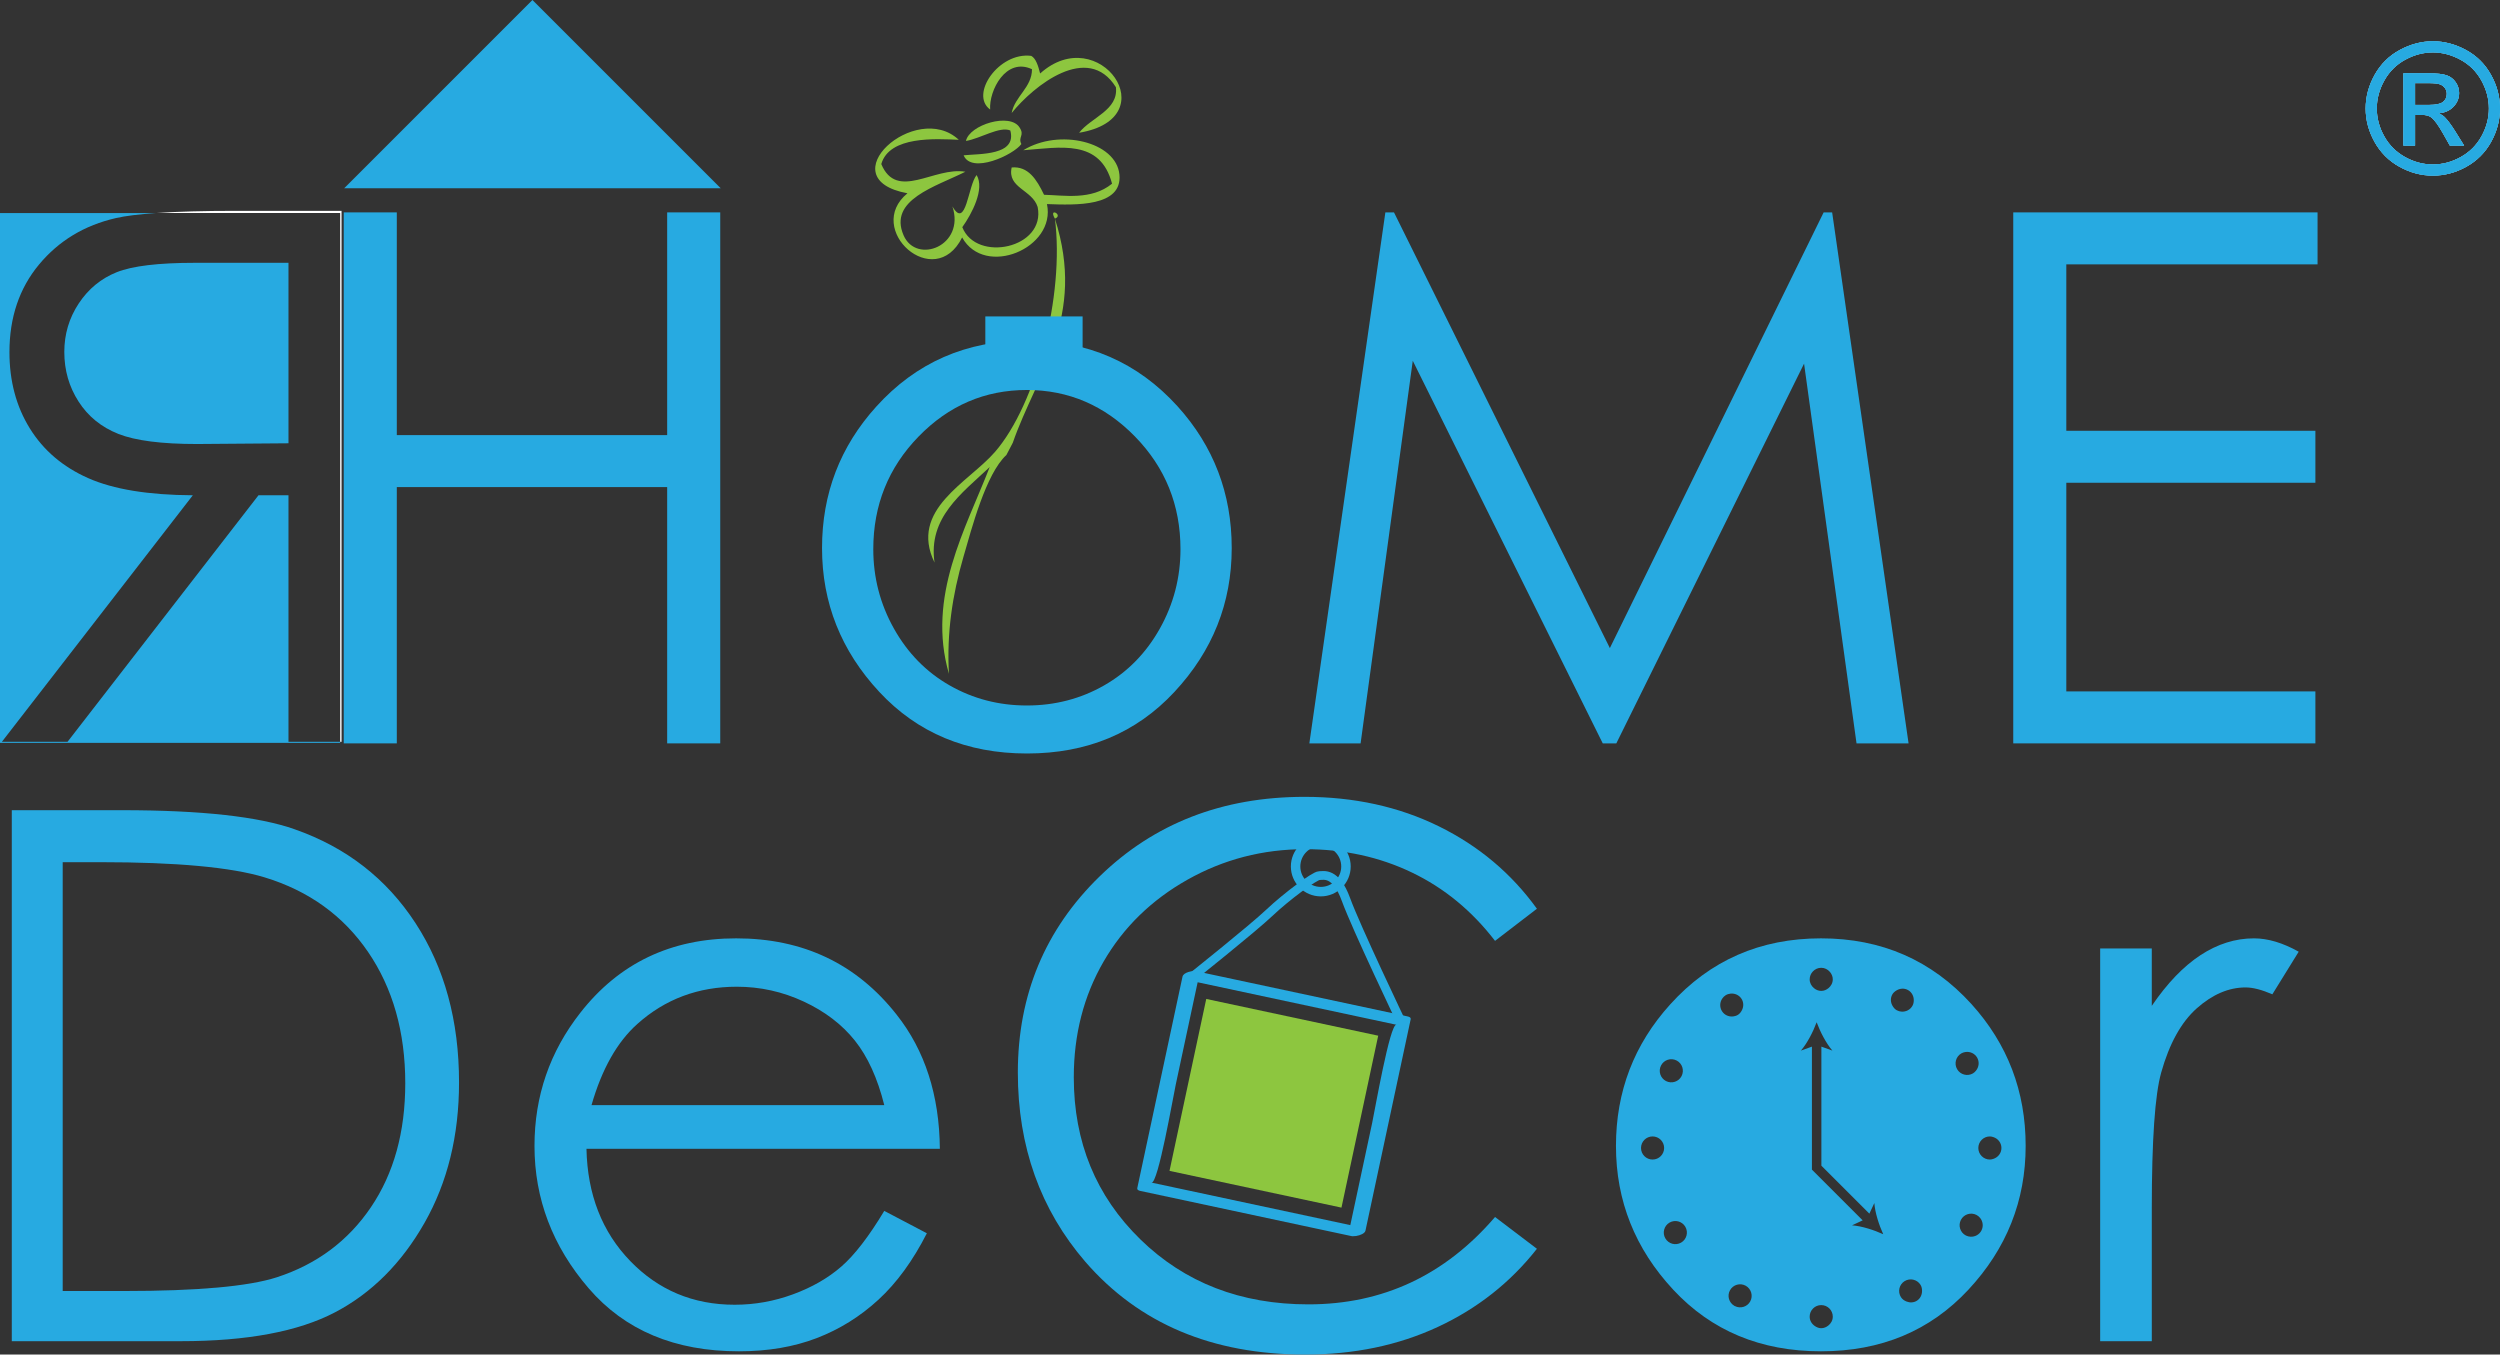 <!-- Generator: Adobe Illustrator 19.2.1, SVG Export Plug-In  -->
<svg version="1.1"
	 xmlns="http://www.w3.org/2000/svg" xmlns:xlink="http://www.w3.org/1999/xlink" xmlns:a="http://ns.adobe.com/AdobeSVGViewerExtensions/3.0/"
	 x="0px" y="0px" width="263.771px" height="142.916px" viewBox="0 0 263.771 142.916"
	 style="enable-background:new 0 0 263.771 142.916;" xml:space="preserve">
<rect x="0" y="0" width="263.771" height="142.916" fill="#333333" stroke="none"/>
<style type="text/css">
	.st0{fill-rule:evenodd;clip-rule:evenodd;fill:#8DC63F;}
	.st1{fill:#27AAE1;}
	.st2{fill:none;}
	.st3{fill:#FFFFFF;}
	.st4{fill:#8DC63F;}
	.st5{fill:none;stroke:#27AAE1;stroke-width:0.925;stroke-miterlimit:10;}
	.st6{fill:none;stroke:#27AAE1;stroke-miterlimit:10;}
</style>
<defs>
</defs>
<g>
	<path class="st0" d="M108.8,5.894c0.5,0.269,0.733,1.039,0.942,1.86c6.208-5.578,13.454,4.698,4.112,6.253
		c1.258-1.621,4.167-2.377,3.883-4.805c-2.954-4.745-8.667-0.168-10.998,2.723c0.321-1.747,2.149-2.705,2.144-4.622
		c-2.75-1.288-4.554,2.25-4.414,4.255C102.281,9.971,105.389,5.462,108.8,5.894"/>
	<path class="st0" d="M101.159,14.749c-2.43-0.102-7.313-0.429-8.176,2.56c1.639,3.933,5.583,0.247,8.871,0.812
		c-3.117,1.574-8.151,2.943-6.518,6.707c1.348,3.109,6.533,1.123,5.151-3.048c1.449,2.518,1.648-2.218,2.554-3.311
		c0.885,1.469-0.511,4.103-1.51,5.501c1.482,3.769,8.828,2.23,7.951-2.131c-0.574-1.832-3.23-1.993-2.741-4.169
		c1.724-0.159,2.633,1.24,3.415,2.882c2.101,0.046,4.984,0.609,7.175-1.17c-1.248-4.755-5.476-3.82-9.364-3.531
		c3.769-2.329,9.81-0.903,10.142,2.571c0.325,3.407-4.601,3.223-7.645,3.11c0.986,4.658-6.561,7.815-8.951,3.521
		c-2.921,5.853-10.375-0.882-5.769-4.66C87.331,18.855,96.622,10.517,101.159,14.749"/>
	<path class="st0" d="M107.577,13.458c0.56,0.838-0.195,0.991,0.185,1.738c-0.85,1.17-5.269,3.196-6.091,1.19
		c1.719-0.177,5.641,0.028,4.925-2.62c-1.118-0.478-3.192,0.87-4.681,1.105C102.281,13.157,106.598,11.852,107.577,13.458"/>
	<path class="st0" d="M106.182,48.008c-2.17,1.988-3.669,7.786-4.534,10.758c-1.172,4.027-1.77,8.05-1.527,12.327
		c-2.361-8.164,1.771-15.3,4.302-21.816c-2.987,2.813-6.513,5.343-5.821,10.081c-2.712-5.602,3.575-8.43,6.393-11.695
		c4.335-5.023,7.342-16.486,6.307-24.597c-0.737-1.263,0.96-0.374,0,0c3.331,10.405-1.896,16.33-4.446,23.653"/>
	<rect x="103.961" y="33.385" class="st1" width="10.263" height="4.64"/>
	<g>
		<path class="st2" d="M108.345,41.147c-4.433,0-8.243,1.638-11.428,4.913s-4.777,7.236-4.777,11.883
			c0,2.996,0.726,5.789,2.179,8.379c1.452,2.59,3.414,4.589,5.886,5.999c2.471,1.409,5.185,2.114,8.141,2.114
			c2.955,0,5.669-0.705,8.141-2.114c2.471-1.409,4.433-3.409,5.886-5.999c1.452-2.59,2.179-5.383,2.179-8.379
			c0-4.646-1.599-8.607-4.797-11.883C116.555,42.785,112.753,41.147,108.345,41.147z"/>
		<path class="st1" d="M30.437,52.256h-3.165L7.123,78.269H0.197l20.147-26.013c-4.697-0.025-8.379-0.629-11.045-1.811
			c-2.666-1.182-4.716-2.93-6.151-5.243c-1.434-2.313-2.152-4.995-2.152-8.046c0-3.661,1.041-6.744,3.123-9.248
			c2.082-2.504,4.786-4.137,8.112-4.9c1-0.23,2.434-0.405,4.256-0.531H0V78.38h35.891v-0.111h-5.454V52.256z"/>
		<path class="st1" d="M20.557,27.729c-3.84,0-6.586,0.33-8.24,0.99c-1.653,0.661-2.988,1.758-4.006,3.294
			c-1.017,1.536-1.526,3.244-1.526,5.123c0,1.93,0.502,3.676,1.507,5.237s2.404,2.698,4.197,3.409
			c1.793,0.711,4.558,1.066,8.297,1.066l9.651-0.077V27.729H20.557z"/>
		<polygon class="st1" points="70.392,45.908 41.866,45.908 41.866,22.409 36.267,22.409 36.267,78.433 41.866,78.433 
			41.866,51.392 70.392,51.392 70.392,78.433 75.991,78.433 75.991,22.409 70.392,22.409 		"/>
		<polygon class="st1" points="244.521,27.893 244.521,22.409 212.415,22.409 212.415,78.433 244.293,78.433 244.293,72.949 
			218.013,72.949 218.013,50.935 244.293,50.935 244.293,45.451 218.013,45.451 218.013,27.893 		"/>
		<path class="st1" d="M108.364,35.929c-6.41,0-11.713,2.323-15.91,6.97c-3.816,4.215-5.723,9.192-5.723,14.93
			c0,5.789,2.016,10.849,6.047,15.177c4.031,4.329,9.226,6.494,15.585,6.494c6.333,0,11.516-2.164,15.547-6.494
			c4.031-4.329,6.047-9.388,6.047-15.177c0-5.763-1.908-10.753-5.723-14.968C120.038,38.24,114.748,35.929,108.364,35.929z
			 M122.372,66.322c-1.453,2.59-3.415,4.589-5.886,5.999c-2.472,1.409-5.186,2.114-8.141,2.114c-2.956,0-5.669-0.705-8.141-2.114
			c-2.472-1.409-4.434-3.409-5.886-5.999c-1.453-2.59-2.179-5.383-2.179-8.379c0-4.646,1.592-8.607,4.777-11.883
			s6.995-4.913,11.428-4.913c4.408,0,8.211,1.638,11.409,4.913c3.198,3.275,4.797,7.236,4.797,11.883
			C124.55,60.939,123.824,63.732,122.372,66.322z"/>
		<polygon class="st1" points="192.41,22.409 169.854,68.378 147.078,22.409 146.168,22.409 138.147,78.433 143.555,78.433 
			149.059,38.062 169.104,78.433 170.535,78.433 190.344,38.367 195.879,78.433 201.37,78.433 193.307,22.409 		"/>
		<polygon class="st1" points="36.317,19.861 76.04,19.861 56.178,0 		"/>
		<path class="st3" d="M16.489,22.476h19.402v55.793h0.145V22.245H24.877C21.473,22.245,18.692,22.324,16.489,22.476z"/>
	</g>
	<path class="st1" d="M221.586,141.507h5.446v-14.016c0-7.185,0.33-11.959,0.99-14.32c0.863-3.072,2.12-5.338,3.771-6.798
		c1.65-1.46,3.364-2.19,5.142-2.19c0.762,0,1.701,0.242,2.818,0.724l2.78-4.494c-1.676-0.939-3.25-1.409-4.723-1.409
		c-1.955,0-3.834,0.59-5.637,1.771c-1.803,1.181-3.517,2.965-5.142,5.351v-6.056h-5.446V141.507L221.586,141.507z"/>
	
		<rect x="125.142" y="107.172" transform="matrix(0.209 -0.978 0.978 0.209 -7.576 223.527)" class="st4" width="18.548" height="18.551"/>
	<path class="st1" d="M143.735,129.531c-7.412-1.584-14.826-3.17-22.239-4.756c0.686,0.147,2.27-9.007,2.56-10.359
		c0.829-3.875,1.658-7.749,2.487-11.623c-0.483,0.191-0.964,0.382-1.447,0.573c7.412,1.585,14.826,3.17,22.239,4.755
		c-0.686-0.147-2.271,9.008-2.56,10.36c-0.829,3.875-1.657,7.749-2.486,11.624c-0.128,0.596,1.661,0.297,1.778-0.255
		c1.59-7.429,3.179-14.86,4.768-22.291c0.046-0.216-0.162-0.283-0.331-0.319c-7.431-1.589-14.863-3.178-22.292-4.767
		c-0.372-0.08-1.348,0.108-1.448,0.574c-1.589,7.428-3.179,14.859-4.768,22.29c-0.047,0.216,0.163,0.283,0.331,0.319
		c7.431,1.589,14.863,3.179,22.293,4.769C143.124,130.531,144.717,129.742,143.735,129.531"/>
	<path class="st5" d="M125.589,103.22c0,0,6.529-5.2,8.343-6.919c1.814-1.719,4.784-3.91,5.251-3.914
		c0.467-0.004,1.756-0.424,2.828,2.521c1.071,2.946,5.935,13.125,5.935,13.125"/>
	<path class="st6" d="M142.011,91.42c0,1.467-1.189,2.656-2.657,2.656s-2.657-1.189-2.657-2.656c0-1.468,1.189-2.657,2.657-2.657
		S142.011,89.952,142.011,91.42L142.011,91.42z"/>
	<g>
		<path class="st2" d="M27.905,92.565c-3.504-1.065-9.28-1.598-17.329-1.598H6.615v45.246h6.475c7.744,0,13.114-0.482,16.11-1.446
			c4.214-1.37,7.528-3.837,9.94-7.401c2.412-3.565,3.618-7.922,3.618-13.072c0-5.403-1.308-10.021-3.923-13.851
			C36.22,96.612,32.576,93.986,27.905,92.565z"/>
		<path class="st2" d="M84.794,105.668c-2.238-1.041-4.589-1.562-7.054-1.562c-4.068,0-7.564,1.308-10.487,3.923
			c-2.136,1.904-3.75,4.761-4.843,8.569h30.888c-0.712-2.843-1.748-5.116-3.108-6.817C88.83,108.081,87.031,106.709,84.794,105.668z
			"/>
		<path class="st1" d="M125.29,92.814c3.809-2.145,7.947-3.218,12.416-3.218c4.088,0,7.839,0.819,11.254,2.457
			c3.415,1.638,6.341,4.044,8.779,7.217l4.418-3.39c-2.692-3.732-6.145-6.633-10.359-8.703c-4.215-2.069-8.938-3.104-14.168-3.104
			c-8.659,0-15.863,2.799-21.614,8.398s-8.626,12.499-8.626,20.7c0,7.795,2.374,14.448,7.122,19.957
			c5.662,6.526,13.393,9.788,23.194,9.788c5.154,0,9.82-0.971,13.997-2.914c4.176-1.942,7.661-4.691,10.455-8.246l-4.418-3.352
			c-5.281,6.145-11.845,9.217-19.69,9.217c-7.135,0-13.044-2.285-17.729-6.855s-7.027-10.27-7.027-17.101
			c0-4.519,1.047-8.588,3.142-12.207S121.482,94.96,125.29,92.814z"/>
		<path class="st1" d="M31.104,87.501c-3.784-1.346-9.864-2.019-18.243-2.019H1.244v56.024h17.824
			c6.982,0,12.409-1.015,16.282-3.047c3.872-2.031,7.02-5.18,9.445-9.445c2.424-4.266,3.637-9.204,3.637-14.815
			c0-6.5-1.53-12.098-4.589-16.796C40.784,92.706,36.537,89.405,31.104,87.501z M39.14,127.366c-2.412,3.565-5.726,6.031-9.94,7.401
			c-2.996,0.964-8.366,1.446-16.11,1.446H6.615V90.967h3.961c8.049,0,13.825,0.533,17.329,1.598
			c4.672,1.421,8.315,4.047,10.931,7.877c2.615,3.831,3.923,8.448,3.923,13.851C42.758,119.444,41.552,123.801,39.14,127.366z"/>
		<path class="st1" d="M94.589,107.039c-4.219-5.357-9.86-8.036-16.925-8.036c-6.862,0-12.339,2.615-16.43,7.846
			c-3.228,4.113-4.841,8.798-4.841,14.054c0,5.586,1.906,10.594,5.718,15.025c3.812,4.431,9.098,6.646,15.858,6.646
			c3.049,0,5.781-0.464,8.196-1.39c2.414-0.927,4.587-2.279,6.519-4.056c1.932-1.777,3.634-4.113,5.108-7.008l-4.494-2.361
			c-1.627,2.706-3.14,4.667-4.538,5.881c-1.398,1.214-3.095,2.188-5.09,2.921c-1.996,0.734-4.048,1.1-6.158,1.1
			c-4.373,0-8.046-1.539-11.021-4.617c-2.974-3.078-4.513-7.023-4.614-11.836h37.286C99.112,115.545,97.588,110.823,94.589,107.039z
			 M62.41,116.599c1.093-3.809,2.707-6.665,4.843-8.569c2.923-2.615,6.419-3.923,10.487-3.923c2.465,0,4.817,0.521,7.054,1.562
			c2.237,1.041,4.035,2.412,5.396,4.113c1.36,1.701,2.396,3.974,3.108,6.817H62.41z"/>
		<path class="st1" d="M208.003,105.935c-4.197-4.621-9.488-6.932-15.872-6.932c-6.41,0-11.713,2.323-15.91,6.97
			c-3.816,4.215-5.723,9.192-5.723,14.93c0,5.789,2.016,10.849,6.047,15.177c4.031,4.329,9.226,6.494,15.585,6.494
			c6.333,0,11.516-2.164,15.547-6.494c4.031-4.329,6.047-9.388,6.047-15.177C213.726,115.139,211.818,110.15,208.003,105.935z
			 M208.604,111.585c0.263,0.456,0.191,1.006-0.129,1.389c-0.089,0.106-0.188,0.206-0.315,0.279
			c-0.581,0.337-1.328,0.139-1.667-0.444c-0.337-0.582-0.139-1.329,0.443-1.667c0.136-0.079,0.281-0.122,0.427-0.144
			C207.845,110.923,208.344,111.138,208.604,111.585z M177.421,113.536c-0.308,0.597-1.045,0.834-1.644,0.525
			c-0.598-0.309-0.833-1.045-0.524-1.643c0.307-0.599,1.043-0.835,1.643-0.527C177.495,112.2,177.728,112.936,177.421,113.536z
			 M174.36,119.903c0.674,0,1.22,0.547,1.22,1.22c0,0.673-0.546,1.219-1.22,1.219c-0.673,0-1.219-0.546-1.219-1.219
			C173.141,120.45,173.687,119.903,174.36,119.903z M177.374,131.104c-0.582,0.337-1.329,0.139-1.666-0.444
			c-0.339-0.581-0.14-1.329,0.442-1.667c0.583-0.338,1.329-0.138,1.667,0.443C178.155,130.019,177.957,130.766,177.374,131.104z
			 M197.234,128.05l0.525-1.121c0.069,1.012,0.496,2.329,0.938,3.292c-0.964-0.442-2.28-0.869-3.292-0.938l1.122-0.526l-5.355-5.353
			v-12.976l-1.164,0.42c0.666-0.763,1.295-1.997,1.664-2.991c0.369,0.994,0.998,2.228,1.664,2.991l-1.164-0.42v12.562
			L197.234,128.05z M201.302,104.454c0.406,0.223,0.619,0.646,0.617,1.08c-0.001,0.196-0.033,0.393-0.134,0.576
			c-0.239,0.436-0.707,0.664-1.173,0.625c-0.165-0.014-0.329-0.058-0.483-0.142c-0.191-0.105-0.326-0.261-0.432-0.434
			c-0.224-0.361-0.269-0.822-0.05-1.222c0.109-0.198,0.274-0.336,0.455-0.443C200.461,104.281,200.91,104.24,201.302,104.454z
			 M192.154,102.11c0.369,0,0.689,0.172,0.913,0.431c0.185,0.214,0.307,0.483,0.307,0.788c0,0.38-0.185,0.706-0.457,0.93
			c-0.211,0.173-0.469,0.29-0.763,0.29c-0.296,0-0.557-0.119-0.768-0.294c-0.269-0.224-0.451-0.548-0.451-0.926
			c0-0.326,0.132-0.619,0.341-0.838C191.498,102.258,191.807,102.11,192.154,102.11z M182.071,105.006
			c0.158-0.099,0.329-0.149,0.502-0.169c0.453-0.053,0.919,0.143,1.178,0.555c0.243,0.388,0.224,0.853,0.018,1.228
			c-0.097,0.177-0.222,0.339-0.405,0.454c-0.158,0.099-0.331,0.148-0.505,0.168c-0.453,0.052-0.918-0.144-1.176-0.556
			c-0.263-0.419-0.234-0.937,0.025-1.323C181.801,105.224,181.92,105.1,182.071,105.006z M183.008,137.791
			c-0.007-0.004-0.011-0.011-0.018-0.015c-0.573-0.33-0.784-1.058-0.464-1.639c0.324-0.592,1.065-0.807,1.656-0.484
			c0.59,0.324,0.807,1.066,0.483,1.656c-0.318,0.578-1.035,0.79-1.619,0.494C183.034,137.797,183.02,137.798,183.008,137.791z
			 M192.154,140.137c-0.253,0-0.475-0.095-0.669-0.227c-0.324-0.219-0.55-0.572-0.55-0.993c0-0.673,0.546-1.219,1.219-1.219
			s1.22,0.546,1.22,1.219c0,0.387-0.191,0.716-0.472,0.94C192.693,140.023,192.441,140.137,192.154,140.137z M202.242,137.241
			c-0.341,0.213-0.74,0.217-1.088,0.08c-0.234-0.092-0.449-0.237-0.593-0.467c-0.357-0.569-0.184-1.323,0.387-1.681
			c0.571-0.357,1.325-0.184,1.682,0.387c0.131,0.211,0.168,0.444,0.162,0.674C202.782,136.63,202.603,137.015,202.242,137.241z
			 M209.059,129.829c-0.226,0.438-0.682,0.677-1.144,0.655c-0.169-0.008-0.339-0.046-0.499-0.128
			c-0.598-0.308-0.834-1.045-0.525-1.645c0.308-0.597,1.044-0.834,1.643-0.525c0.153,0.08,0.281,0.188,0.383,0.313
			C209.215,128.864,209.288,129.383,209.059,129.829z M210.342,122.262c-0.125,0.043-0.254,0.08-0.394,0.08
			c-0.673,0-1.219-0.546-1.219-1.219c0-0.673,0.546-1.22,1.219-1.22c0.137,0,0.264,0.036,0.387,0.078
			c0.482,0.163,0.833,0.606,0.833,1.142C211.168,121.656,210.82,122.097,210.342,122.262z"/>
	</g>
</g>
<g>
	<path class="st3" d="M256.689,4.355c1.189,0,2.351,0.305,3.484,0.916c1.133,0.611,2.016,1.484,2.648,2.621
		c0.633,1.137,0.949,2.322,0.949,3.555c0,1.221-0.312,2.395-0.935,3.522c-0.623,1.127-1.497,2.002-2.621,2.625
		c-1.124,0.623-2.299,0.935-3.527,0.935c-1.228,0-2.403-0.311-3.527-0.935c-1.124-0.623-1.999-1.498-2.625-2.625
		c-0.626-1.127-0.939-2.301-0.939-3.522c0-1.234,0.318-2.418,0.953-3.555c0.635-1.136,1.52-2.01,2.653-2.621
		S255.499,4.355,256.689,4.355z M256.689,5.529c-0.996,0-1.965,0.255-2.907,0.766c-0.943,0.51-1.68,1.24-2.212,2.188
		c-0.532,0.949-0.798,1.937-0.798,2.963c0,1.021,0.261,1.999,0.784,2.935c0.523,0.936,1.254,1.666,2.193,2.188
		c0.94,0.523,1.919,0.784,2.94,0.784c1.02,0,2.001-0.261,2.94-0.784c0.94-0.523,1.669-1.252,2.188-2.188
		c0.52-0.936,0.78-1.915,0.78-2.935c0-1.027-0.265-2.015-0.794-2.963c-0.529-0.949-1.267-1.678-2.212-2.188
		C258.645,5.784,257.678,5.529,256.689,5.529z M253.58,15.363V7.736h2.621c0.895,0,1.543,0.07,1.944,0.211
		c0.401,0.141,0.72,0.387,0.958,0.737c0.238,0.351,0.357,0.723,0.357,1.118c0,0.558-0.199,1.043-0.596,1.456
		s-0.925,0.645-1.583,0.695c0.269,0.113,0.485,0.247,0.648,0.404c0.307,0.301,0.683,0.805,1.127,1.512l0.93,1.494h-1.503
		l-0.676-1.202c-0.532-0.945-0.961-1.537-1.287-1.775c-0.226-0.175-0.554-0.263-0.986-0.263h-0.723v3.241H253.58z M254.81,11.07
		h1.493c0.714,0,1.201-0.106,1.461-0.319c0.26-0.213,0.39-0.495,0.39-0.845c0-0.225-0.062-0.427-0.188-0.606
		c-0.125-0.178-0.299-0.311-0.521-0.399c-0.223-0.088-0.634-0.131-1.235-0.131h-1.4V11.07z"/>
</g>
<g>
	<path class="st1" d="M256.689,4.355c1.189,0,2.351,0.305,3.484,0.916c1.133,0.611,2.016,1.484,2.648,2.621
		c0.633,1.137,0.949,2.322,0.949,3.555c0,1.221-0.312,2.395-0.935,3.522c-0.623,1.127-1.497,2.002-2.621,2.625
		c-1.124,0.623-2.299,0.935-3.527,0.935c-1.228,0-2.403-0.311-3.527-0.935c-1.124-0.623-1.999-1.498-2.625-2.625
		c-0.626-1.127-0.939-2.301-0.939-3.522c0-1.234,0.318-2.418,0.953-3.555c0.635-1.136,1.52-2.01,2.653-2.621
		S255.499,4.355,256.689,4.355z M256.689,5.529c-0.996,0-1.965,0.255-2.907,0.766c-0.943,0.51-1.68,1.24-2.212,2.188
		c-0.532,0.949-0.798,1.937-0.798,2.963c0,1.021,0.261,1.999,0.784,2.935c0.523,0.936,1.254,1.666,2.193,2.188
		c0.94,0.523,1.919,0.784,2.94,0.784c1.02,0,2.001-0.261,2.94-0.784c0.94-0.523,1.669-1.252,2.188-2.188
		c0.52-0.936,0.78-1.915,0.78-2.935c0-1.027-0.265-2.015-0.794-2.963c-0.529-0.949-1.267-1.678-2.212-2.188
		C258.645,5.784,257.678,5.529,256.689,5.529z M253.58,15.363V7.736h2.621c0.895,0,1.543,0.07,1.944,0.211
		c0.401,0.141,0.72,0.387,0.958,0.737c0.238,0.351,0.357,0.723,0.357,1.118c0,0.558-0.199,1.043-0.596,1.456
		s-0.925,0.645-1.583,0.695c0.269,0.113,0.485,0.247,0.648,0.404c0.307,0.301,0.683,0.805,1.127,1.512l0.93,1.494h-1.503
		l-0.676-1.202c-0.532-0.945-0.961-1.537-1.287-1.775c-0.226-0.175-0.554-0.263-0.986-0.263h-0.723v3.241H253.58z M254.81,11.07
		h1.493c0.714,0,1.201-0.106,1.461-0.319c0.26-0.213,0.39-0.495,0.39-0.845c0-0.225-0.062-0.427-0.188-0.606
		c-0.125-0.178-0.299-0.311-0.521-0.399c-0.223-0.088-0.634-0.131-1.235-0.131h-1.4V11.07z"/>
</g>
<g>
	<path class="st1" d="M256.689,4.355c1.189,0,2.351,0.305,3.484,0.916c1.133,0.611,2.016,1.484,2.648,2.621
		c0.633,1.137,0.949,2.322,0.949,3.555c0,1.221-0.312,2.395-0.935,3.522c-0.623,1.127-1.497,2.002-2.621,2.625
		c-1.124,0.623-2.299,0.935-3.527,0.935c-1.228,0-2.403-0.311-3.527-0.935c-1.124-0.623-1.999-1.498-2.625-2.625
		c-0.626-1.127-0.939-2.301-0.939-3.522c0-1.234,0.318-2.418,0.953-3.555c0.635-1.136,1.52-2.01,2.653-2.621
		S255.499,4.355,256.689,4.355z M256.689,5.529c-0.996,0-1.965,0.255-2.907,0.766c-0.943,0.51-1.68,1.24-2.212,2.188
		c-0.532,0.949-0.798,1.937-0.798,2.963c0,1.021,0.261,1.999,0.784,2.935c0.523,0.936,1.254,1.666,2.193,2.188
		c0.94,0.523,1.919,0.784,2.94,0.784c1.02,0,2.001-0.261,2.94-0.784c0.94-0.523,1.669-1.252,2.188-2.188
		c0.52-0.936,0.78-1.915,0.78-2.935c0-1.027-0.265-2.015-0.794-2.963c-0.529-0.949-1.267-1.678-2.212-2.188
		C258.645,5.784,257.678,5.529,256.689,5.529z M253.58,15.363V7.736h2.621c0.895,0,1.543,0.07,1.944,0.211
		c0.401,0.141,0.72,0.387,0.958,0.737c0.238,0.351,0.357,0.723,0.357,1.118c0,0.558-0.199,1.043-0.596,1.456
		s-0.925,0.645-1.583,0.695c0.269,0.113,0.485,0.247,0.648,0.404c0.307,0.301,0.683,0.805,1.127,1.512l0.93,1.494h-1.503
		l-0.676-1.202c-0.532-0.945-0.961-1.537-1.287-1.775c-0.226-0.175-0.554-0.263-0.986-0.263h-0.723v3.241H253.58z M254.81,11.07
		h1.493c0.714,0,1.201-0.106,1.461-0.319c0.26-0.213,0.39-0.495,0.39-0.845c0-0.225-0.062-0.427-0.188-0.606
		c-0.125-0.178-0.299-0.311-0.521-0.399c-0.223-0.088-0.634-0.131-1.235-0.131h-1.4V11.07z"/>
</g>
</svg>